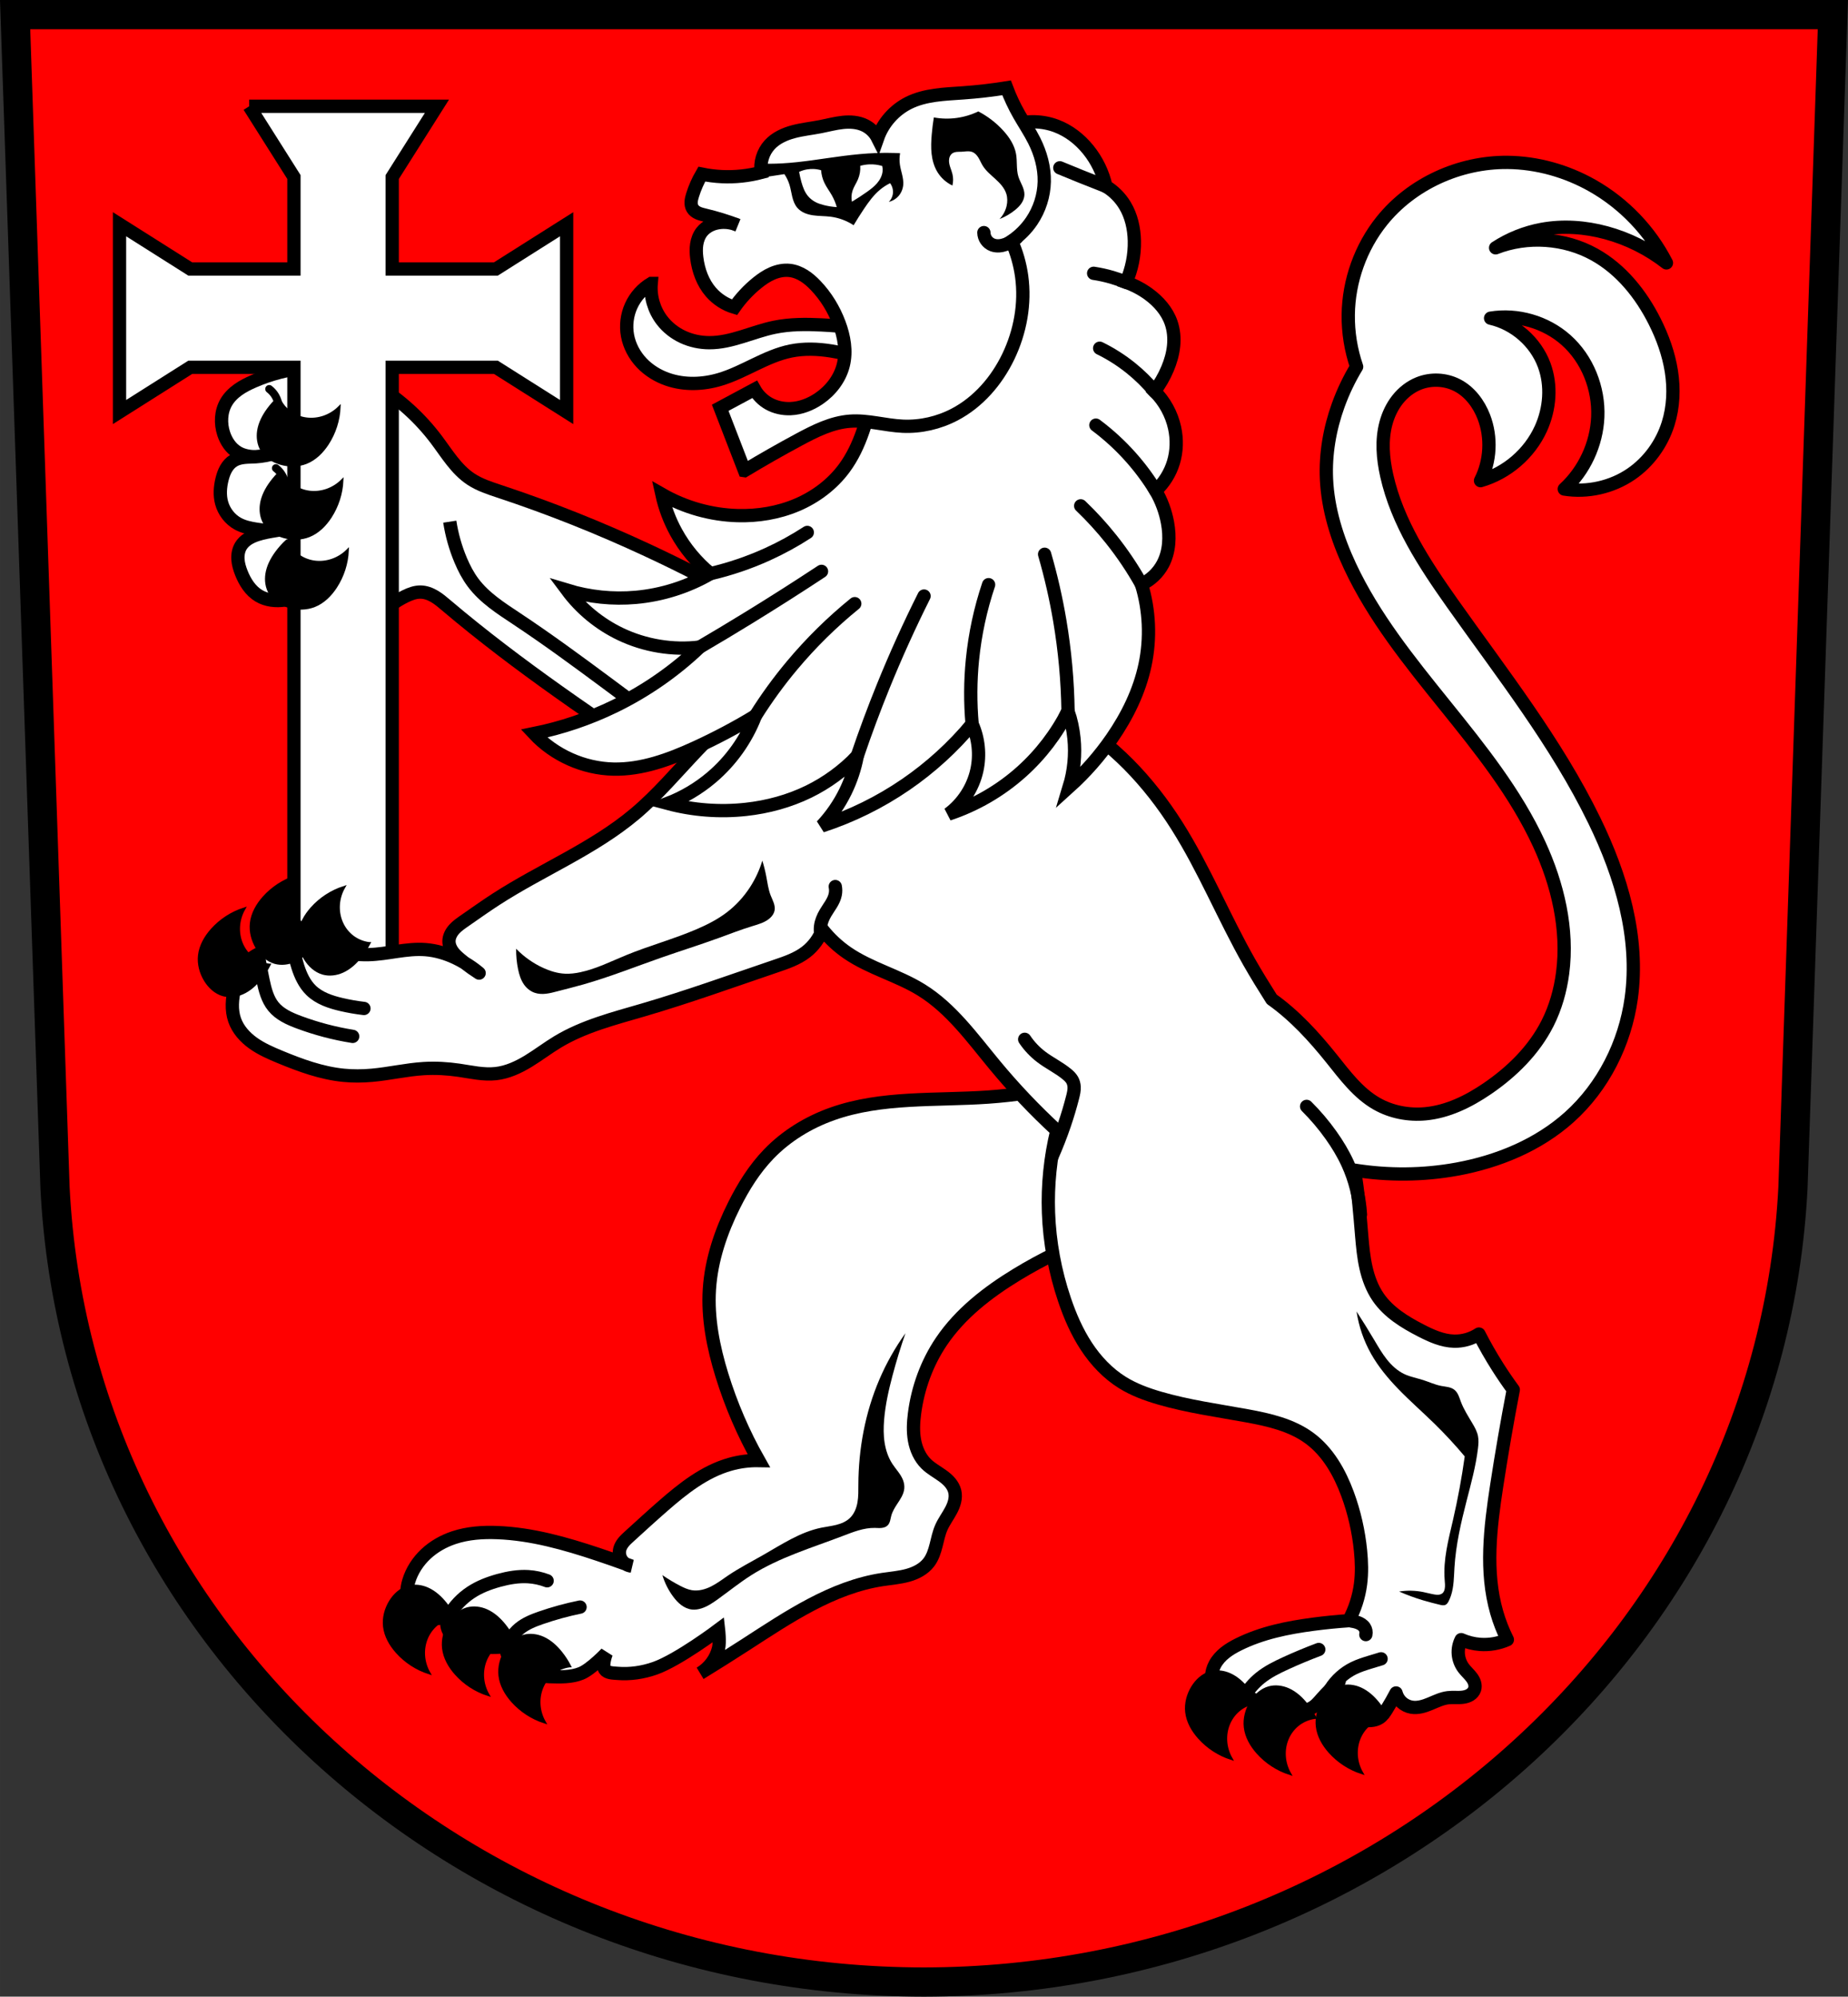 <svg xmlns="http://www.w3.org/2000/svg" width="695.67" viewBox="0 0 695.668 751.471"><rect x="0" y="0" width="695.668" height="751.471" fill="#333333" stroke="none"/><g transform="translate(24.607-155.69)" fill-rule="evenodd"><g stroke="#000"><path d="m-18.917 161.19l15.02 441.48c8.343 167.04 152.61 298.9 327.12 298.99 174.34-.21 318.67-132.12 327.12-298.99l15.02-441.48h-342.14z" fill="#f00" stroke-width="11"/><g fill="#fff" stroke-width="5"><path d="m90.81 294.03c-6.89.666-13.673 2.429-20.02 5.201-2.01.878-3.982 1.862-5.765 3.135-1.784 1.274-3.378 2.85-4.479 4.745-2.046 3.522-2.217 7.951-.946 11.821.946 2.879 2.734 5.578 5.359 7.092 2.032 1.172 4.431 1.567 6.777 1.576 2.365.009 4.749-.359 6.935-1.261 1.976-.815 3.758-2.051 5.359-3.467 2.422-2.142 4.46-4.717 5.989-7.565l.788-21.277z"/><path d="m91.28 320.35c-3.837 2.669-8.115 4.702-12.609 5.989-2.263.648-4.586 1.11-6.935 1.261-1.425.092-2.857.07-4.278.216-1.42.146-2.849.472-4.076 1.203-1.228.732-2.202 1.846-2.909 3.089-.708 1.243-1.163 2.615-1.504 4-.708 2.888-.932 5.954-.158 8.826.891 3.305 3.144 6.237 6.147 7.88 2.125 1.163 4.541 1.675 6.935 2.049 2.866.448 5.778.721 8.668.473 1.976-.17 3.948-.588 5.746-1.426 1.798-.837 3.42-2.111 4.499-3.775 1-1.545 1.505-3.37 1.708-5.2.203-1.83.118-3.678.025-5.517-.322-6.363-.742-12.721-1.261-19.07z"/><path d="m94.12 349.99c-2.354 1.741-5.01 3.078-7.809 3.933-4.6 1.404-9.528 1.505-14.1 3-1.21.396-2.395.892-3.464 1.583-1.07.691-2.023 1.584-2.682 2.673-.903 1.492-1.212 3.291-1.101 5.03.111 1.74.62 3.433 1.259 5.06 1.357 3.446 3.438 6.774 6.62 8.668 2.892 1.722 6.445 2.09 9.772 1.576 4.056-.626 7.907-2.524 10.875-5.359l.63-26.16z"/></g><g stroke-width="5"><g fill="#fff"><path d="m245.14 106.69c-3.287 1.951-5.955 4.926-7.537 8.406-1.582 3.48-2.071 7.448-1.379 11.207.708 3.849 2.635 7.441 5.326 10.283 2.691 2.842 6.127 4.942 9.83 6.211 6.286 2.154 13.248 1.9 19.615 0 9.222-2.752 17.312-8.796 26.746-10.697 4.979-1 10.142-.801 15.16 0 6.663 1.064 13.156 3.177 19.17 6.24l.891-13.373c-7.81-1.382-15.704-2.277-23.625-2.676-5.96-.3-11.988-.314-17.832.893-8.253 1.704-16.09 5.826-24.518 5.795-3.408-.012-6.821-.727-9.912-2.162-3.091-1.435-5.854-3.598-7.92-6.309-2.974-3.903-4.433-8.93-4.01-13.818zm-102.94 38.594c-.607 8.921-1.029 17.854-1.262 26.793-.524 20.07-.102 40.17 1.262 60.21 2.913-3.267 6.466-5.961 10.4-7.881 1.78-.869 3.695-1.592 5.676-1.576 1.873.015 3.69.695 5.301 1.65 1.611.956 3.042 2.184 4.471 3.395 13.551 11.486 27.759 22.18 42.24 32.467 8.315 5.91 16.722 11.688 25.22 17.336l30.576-17.652 16.707-32.781c-12.747-7.253-25.792-13.985-39.09-20.17-18.05-8.403-36.573-15.806-55.48-22.07-3.81-1.262-7.692-2.502-11.03-4.727-5.486-3.653-8.96-9.551-12.924-14.816-6.03-8.01-13.551-14.885-22.06-20.17zm287.16 254.38c-18.272 7.382-37.71 11.869-57.37 13.24-19.687 1.373-40.02-.275-58.63 6.305-8.985 3.177-17.343 8.268-23.957 15.13-5.391 5.592-9.558 12.262-13.03 19.21-4.953 9.9-8.605 20.598-9.322 31.645-.711 10.94 1.47 21.89 4.703 32.365 3.449 11.174 8.108 21.973 13.869 32.15-3.668-.066-7.344.415-10.873 1.418-9.546 2.714-17.581 9.08-25.06 15.604-4.332 3.778-8.573 7.66-12.82 11.533-.754.688-1.514 1.378-2.158 2.17-.644.792-1.176 1.697-1.414 2.689-.339 1.409-.044 2.959.787 4.146.389.555.896 1.023 1.469 1.385.719.259 1.441.51 2.158.773-.767-.087-1.506-.361-2.158-.773-3.47-1.252-6.952-2.474-10.451-3.641-12.281-4.096-24.89-7.689-37.826-8.195-5.526-.216-11.142.148-16.391 1.891-3.885 1.29-7.537 3.34-10.531 6.133-2.994 2.792-5.314 6.339-6.49 10.26-.8 2.668-1.052 5.616 0 8.195.586 1.437 1.563 2.705 2.773 3.676 1.21.971 2.651 1.647 4.162 1.998 2.758.642 5.757.179 8.195-1.262-.528.961-.809 2.056-.809 3.152 0 1.096.281 2.192.809 3.152.948 1.727 2.631 2.942 4.412 3.783 2.175 1.027 4.551 1.574 6.936 1.891 3.343.443 6.743.443 10.09 0 .081 2.308.989 4.578 2.521 6.305 1.647 1.856 3.937 3.043 6.305 3.783 2.446.765 5.01 1.183 7.566 1.26 4.01.121 8.265.266 11.979-1.26 3.734-1.534 9.455-7.566 9.455-7.566 0 0-1.728 4.395-.602 6.1.913 1.381 3.089 1.346 4.738 1.486 4.741.403 9.66-.328 14.15-1.912 8.802-3.107 23.957-14.5 23.957-14.5 0 0 .537 4.666 0 6.936-.925 3.907-3.487 7.4-6.936 9.457 5.716-3.506 11.39-7.08 17.02-10.719 16.16-10.44 32.674-21.709 51.695-24.586 3.145-.476 6.339-.717 9.406-1.559 3.067-.842 6.067-2.365 7.984-4.902 1.404-1.858 2.137-4.13 2.713-6.387.576-2.256 1.026-4.562 1.961-6.695.994-2.267 2.506-4.266 3.666-6.453.58-1.093 1.073-2.241 1.352-3.447.279-1.206.338-2.475.055-3.68-.291-1.238-.936-2.376-1.752-3.352-.816-.976-1.799-1.798-2.83-2.543-2.062-1.49-4.349-2.7-6.164-4.482-2.396-2.353-3.811-5.575-4.41-8.879-.599-3.304-.429-6.705-.002-10.04 1.235-9.651 4.648-19.04 10.09-27.11 7.13-10.572 17.477-18.585 28.369-25.22 19.257-11.726 40.792-19.694 63.04-23.326l-16.391-56.74h-.002z" transform="translate(-24.607 155.69)"/><path d="m69.2 195.69l16.838 26.627v34.609h-39.03l-26.627-16.838v32.34 6 32.34l26.627-16.838h39.03v230.13h37v-230.13h39.03l26.627 16.838v-32.34-6-32.34l-26.627 16.838h-39.03v-34.609l16.838-26.627h-32.34-6-32.34z"/></g><path d="m144.71 352.03c.764 4.977 2.144 9.859 4.098 14.5 1.263 2.999 2.773 5.91 4.728 8.511 4.283 5.697 10.453 9.613 16.391 13.554 11.614 7.707 22.847 15.97 34.04 24.272 4.102 3.041 8.2 6.089 12.293 9.141" fill="none"/></g><path d="m80.25 305.38c-1.452 1.339-2.773 2.819-3.94 4.413-1.753 2.395-3.174 5.105-3.625 8.04-.38 2.474-.027 5.104 1.261 7.25 1.528 2.547 4.24 4.215 7.092 5.04 3.136.911 6.579.891 9.614-.315 3.374-1.341 6.06-4.049 8.04-7.092 2.649-4.073 4.189-8.859 4.413-13.712-1.634 1.631-3.646 2.881-5.832 3.625-2.054.699-4.264.951-6.418.692-2.154-.259-4.25-1.032-6.03-2.268-2.024-1.402-3.631-3.398-4.571-5.674z"/><path d="m81.32 332.93c-1.452 1.339-2.773 2.819-3.94 4.413-1.753 2.395-3.174 5.105-3.625 8.04-.38 2.474-.027 5.104 1.261 7.25 1.528 2.547 4.24 4.215 7.092 5.04 3.136.911 6.579.891 9.614-.315 3.374-1.341 6.06-4.049 8.04-7.092 2.649-4.073 4.189-8.859 4.413-13.712-1.634 1.631-3.646 2.881-5.832 3.625-2.054.699-4.264.951-6.418.692-2.154-.259-4.25-1.032-6.03-2.268-2.024-1.402-3.631-3.398-4.571-5.674z"/><path d="m83.36 359.25c-1.452 1.339-2.773 2.819-3.94 4.413-1.753 2.395-3.174 5.105-3.625 8.04-.38 2.474-.027 5.104 1.261 7.25 1.528 2.547 4.24 4.215 7.092 5.04 3.136.911 6.579.891 9.614-.315 3.374-1.341 6.06-4.049 8.04-7.092 2.649-4.073 4.189-8.859 4.413-13.712-1.634 1.631-3.646 2.881-5.832 3.625-2.054.699-4.264.951-6.418.692-2.154-.259-4.25-1.032-6.03-2.268-2.024-1.402-3.631-3.398-4.571-5.674z"/><g fill="none" stroke-linecap="round" stroke-width="3"><path d="m80.25 310.58c.277-2.176-.251-4.445-1.462-6.274-.557-.841-1.252-1.589-2.049-2.207"/><path d="m82.77 340.37c.277-2.176-.251-4.445-1.462-6.274-.557-.841-1.252-1.589-2.049-2.207"/></g><path d="m567.43 61.12c-17.998-.149-36.03 8.02-47.28 22.06-7.959 9.933-12.458 22.577-12.609 35.3-.079 6.631.993 13.273 3.152 19.543-2.785 4.587-5.111 9.452-6.934 14.5-3.2 8.863-4.837 18.327-4.414 27.74.511 11.379 4 22.464 8.826 32.781 17.925 38.33 53.54 66.22 71.24 104.65 6.972 15.14 10.99 32.02 8.826 48.543-.858 6.557-2.69 13.01-5.674 18.912-5.086 10.06-13.38 18.239-22.695 24.588-7.01 4.777-14.88 8.679-23.326 9.457-6.294.58-12.79-.653-18.281-3.783-7.02-4-11.968-10.721-17.02-17.02-6.629-8.266-13.867-16.189-22.498-22.313-2.926-4.614-5.796-9.251-8.477-13.967-9.561-16.824-16.852-34.909-27.19-51.27-10.519-16.641-24.384-31.51-41.615-41.03-20.408-11.277-44.29-14.474-67.6-15.14-15.344-.436-31.24.257-45.07 6.908-10.11 4.86-18.518 12.63-26.24 20.764-7.726 8.133-14.971 16.781-23.559 23.998-15.693 13.189-35.12 21.01-52.33 32.15-4.01 2.595-7.893 5.369-11.816 8.09-1.376.954-2.771 1.914-3.887 3.162-1.116 1.248-1.943 2.835-1.949 4.51-.005 1.418.579 2.791 1.412 3.938.834 1.147 1.907 2.095 3 2.998.487.402.981.795 1.479 1.184 1.918 1.139 3.753 2.419 5.457 3.859-1.88-1.197-3.701-2.487-5.457-3.859-1.098-.652-2.215-1.27-3.369-1.814-3.57-1.685-7.412-2.846-11.348-3.152-7.163-.558-14.253 1.705-21.436 1.891-4.646.12-9.264-.63-13.869-1.26-4.81-.658-9.646-1.187-14.5-1.262-3.041-.046-6.108.089-9.06.818-2.952.73-5.8 2.087-7.961 4.227-2.706 2.68-4.153 6.383-5.04 10.09-.946 3.936-1.331 8.155 0 11.979 1.241 3.566 3.895 6.508 6.967 8.705 3.072 2.197 6.565 3.72 10.05 5.164 7.71 3.191 15.654 6.109 23.957 6.936 3.56.354 7.153.319 10.717 0 6.544-.586 12.984-2.126 19.543-2.521 4.418-.266 8.859-.012 13.238.629 4.608.674 9.242 1.776 13.871 1.262 4.387-.487 8.494-2.406 12.262-4.705 3.768-2.299 7.281-4.999 11.06-7.273 9.832-5.91 21.14-8.757 32.15-11.979 16.807-4.917 33.29-10.867 49.873-16.498 4-1.359 8.096-2.744 11.436-5.334 2.785-2.16 4.942-5.117 6.148-8.428 2.683 3.396 5.884 6.383 9.457 8.826 8.545 5.843 18.93 8.431 27.738 13.869 11.311 6.983 19.256 18.13 27.738 28.369 7.214 8.705 15.01 16.924 23.326 24.586-2.462 10.09-3.526 20.516-3.152 30.893.401 11.138 2.459 22.21 6.03 32.768 2.075 6.137 4.675 12.13 8.232 17.547 3.557 5.414 8.104 10.246 13.611 13.658 4.259 2.639 9.01 4.387 13.818 5.795 10.774 3.154 21.945 4.669 32.988 6.688 8.305 1.518 16.839 3.45 23.627 8.471 6.89 5.097 11.297 12.911 14.266 20.951 2.541 6.883 4.175 14.1 4.902 21.398.413 4.149.534 8.345 0 12.48-.623 4.827-2.142 9.539-4.457 13.82-4.47.307-8.931.752-13.373 1.336-9.659 1.27-19.364 3.24-28.09 7.58-1.775.883-3.509 1.867-5.063 3.1-1.553 1.233-2.924 2.726-3.852 4.479-.764 1.443-1.219 3.057-1.244 4.689-.025 1.632.389 3.281 1.244 4.672 1.015 1.652 2.635 2.903 4.457 3.566 1.137.414 2.368.608 3.566.445 1.341-.182 2.616-.82 3.566-1.783 1.357.707 2.695 1.45 4.01 2.229 2.415 1.429 4.829 3 7.578 3.566 2.483.507 5.05.146 7.578 0 1.817-.105 3.705-.11 5.35-.891 1.629-.773 2.821-2.212 4.01-3.566 2.083-2.369 4.318-4.605 6.688-6.688-.631 1.576-1.081 3.226-1.338 4.904-.162 1.063-.248 2.145-.135 3.215.113 1.07.433 2.129 1.027 3.03.586.883 1.424 1.583 2.355 2.088.931.505 1.956.823 2.994 1.033 1.175.238 2.37.34 3.564.445 1.143.101 2.292.205 3.436.117 1.144-.088 2.294-.378 3.252-1.01 1.153-.76 1.944-1.948 2.676-3.119 1.269-2.033 2.457-4.117 3.564-6.242.35 1.344 1.093 2.584 2.113 3.525 1.02.942 2.316 1.582 3.684 1.824 2.369.419 4.781-.35 7-1.27 2.223-.92 4.425-2.02 6.814-2.297 1.853-.218 3.741.067 5.59-.18.925-.123 1.843-.386 2.635-.879.792-.493 1.452-1.231 1.738-2.119.241-.748.21-1.569-.006-2.324-.216-.756-.609-1.451-1.074-2.084-.93-1.267-2.15-2.298-3.088-3.559-1.125-1.513-1.816-3.342-1.973-5.221-.157-1.879.223-3.799 1.082-5.477 2.252.998 4.675 1.604 7.131 1.783 3.495.255 7.05-.364 10.254-1.783-1.652-3.283-2.997-6.721-4.01-10.254-4.426-15.407-2.428-31.854 0-47.699 1.851-12.07 3.931-24.11 6.24-36.11-2.026-2.757-3.959-5.583-5.795-8.471-2.572-4.045-4.953-8.213-7.133-12.482-2.753 1.812-6.067 2.76-9.361 2.676-4.407-.112-8.562-1.995-12.482-4.01-6.09-3.132-12.158-6.845-16.05-12.482-2.299-3.333-3.73-7.204-4.625-11.152-.895-3.949-1.274-7.995-1.617-12.03-.703-8.254-1.288-16.553-2.75-24.693 12.788 2.038 25.918 1.941 38.656-.395 15.454-2.834 30.545-9.05 42.24-19.543 12.782-11.471 20.958-27.75 23.326-44.76 3.184-22.869-3.777-46.06-13.869-66.826-14.286-29.395-34.719-55.27-53.586-81.957-10.433-14.758-20.625-30.28-24.588-47.912-1.461-6.501-2.029-13.357-.283-19.787.873-3.215 2.328-6.288 4.4-8.896 2.072-2.608 4.773-4.741 7.861-5.99 4.625-1.871 10.06-1.641 14.5.631 4.753 2.431 8.179 6.993 10.09 11.979 2.945 7.69 2.474 16.617-1.262 23.955 9.903-2.836 18.421-10.171 22.695-19.543 3.404-7.465 4.109-16.263 1.262-23.957-3.233-8.736-11.09-15.606-20.17-17.65 10.04-1.654 20.758 1.443 28.369 8.195 8.09 7.174 12.437 18.2 11.979 29-.434 10.218-5.075 20.19-12.609 27.11 8.716 1.402 17.942-.674 25.22-5.674 6.563-4.511 11.483-11.315 13.871-18.912 1.988-6.323 2.252-13.12 1.23-19.672-1.021-6.549-3.301-12.862-6.275-18.785-5.152-10.259-12.661-19.639-22.695-25.22-11.219-6.237-25.24-7.187-37.2-2.521 5.248-3.422 11.178-5.794 17.338-6.936 8.03-1.489 16.387-.877 24.271 1.262 8.217 2.228 15.982 6.111 22.695 11.348-6.184-12.07-15.952-22.286-27.74-29-9.763-5.56-20.916-8.733-32.15-8.826z" transform="translate(-24.607 155.69)" fill="#fff" stroke-linejoin="round" stroke-width="5"/></g><path d="m224.75 748.53c.865 2.882 2.231 5.613 4.02 8.03.883 1.197 1.877 2.328 3.069 3.219 1.191.891 2.593 1.537 4.072 1.691 1.202.125 2.421-.076 3.571-.446 2.242-.722 4.225-2.064 6.137-3.439 4.203-3.02 8.236-6.288 12.608-9.06 10.549-6.684 22.702-10.269 34.37-14.729 3.912-1.496 7.914-3.122 12.1-3.053.851.014 1.706.099 2.553.011.847-.087 1.709-.368 2.306-.975.452-.459.72-1.07.898-1.689.178-.619.275-1.259.441-1.882.432-1.614 1.315-3.066 2.232-4.463.59-.9 1.2-1.791 1.697-2.746.496-.955.879-1.984.981-3.056.101-1.056-.076-2.13-.446-3.124-.856-2.302-2.673-4.092-4.02-6.147-1.571-2.403-2.499-5.189-2.942-8.03-.443-2.836-.415-5.729-.182-8.59.456-5.591 1.689-11.09 3.124-16.514 1.433-5.415 3.071-10.776 4.91-16.07-3.893 5.422-7.192 11.27-9.819 17.407-5.339 12.47-7.864 26.08-7.912 39.642-.008 2.215.048 4.447-.338 6.629-.386 2.182-1.257 4.346-2.857 5.878-1.389 1.33-3.23 2.096-5.094 2.571-1.864.474-3.784.685-5.668 1.071-7.927 1.624-14.845 6.249-21.87 10.265-4.436 2.537-9 4.867-13.232 7.732-2.084 1.411-4.093 2.955-6.341 4.087-2.248 1.132-4.803 1.837-7.287 1.428-1.546-.255-2.989-.926-4.382-1.643-2.315-1.193-4.553-2.536-6.695-4.02"/><g stroke="#000"><g fill="none" stroke-linecap="round" stroke-width="5"><path d="m144.35 763.8c2.054-3.536 4.941-6.583 8.361-8.825 3.204-2.101 6.832-3.482 10.529-4.49 3.58-.976 7.289-1.619 10.993-1.393 2.435.148 4.846.672 7.122 1.548"/><path d="m166.03 776.65c.695-3.134 2.47-6.02 4.955-8.05 2.335-1.91 5.2-3.039 8.05-4.03 4.807-1.664 9.724-3.01 14.709-4.03"/></g><path d="m146.38 764.22c-.91-1.753-1.991-3.417-3.222-4.962-1.85-2.321-4.091-4.404-6.803-5.61-2.287-1.017-4.917-1.367-7.326-.689-2.859.805-5.181 2.983-6.73 5.517-1.703 2.786-2.589 6.114-2.223 9.359.407 3.608 2.314 6.909 4.73 9.62 3.233 3.626 7.446 6.371 12.07 7.862-1.144-2.01-1.821-4.275-1.965-6.579-.135-2.166.203-4.364 1.019-6.374.816-2.01 2.113-3.829 3.774-5.225 1.885-1.584 4.233-2.611 6.676-2.919z"/><path d="m168.6 772.41c-.91-1.753-1.991-3.417-3.222-4.962-1.85-2.321-4.091-4.404-6.803-5.61-2.287-1.017-4.917-1.367-7.326-.689-2.859.805-5.181 2.983-6.73 5.517-1.703 2.786-2.589 6.114-2.223 9.359.407 3.608 2.314 6.909 4.73 9.62 3.233 3.626 7.446 6.371 12.07 7.862-1.144-2.01-1.821-4.275-1.965-6.579-.135-2.166.203-4.364 1.019-6.374.816-2.01 2.113-3.829 3.774-5.225 1.885-1.584 4.233-2.611 6.676-2.919z"/><path d="m189.84 782.72c-.91-1.753-1.991-3.417-3.222-4.962-1.85-2.321-4.091-4.404-6.803-5.61-2.287-1.017-4.917-1.367-7.326-.689-2.859.805-5.181 2.983-6.73 5.517-1.703 2.786-2.589 6.114-2.223 9.359.407 3.608 2.314 6.909 4.73 9.62 3.233 3.626 7.446 6.371 12.07 7.862-1.144-2.01-1.821-4.275-1.965-6.579-.135-2.166.203-4.364 1.019-6.374.816-2.01 2.113-3.829 3.774-5.225 1.885-1.584 4.233-2.611 6.676-2.919z"/><g fill="none" stroke-linecap="round" stroke-width="5"><path d="m72.59 514.98c.533 3.27 1.147 6.526 1.843 9.766.742 3.457 1.639 7.02 3.869 9.766 2.395 2.945 6.02 4.569 9.581 5.896 6.557 2.446 13.358 4.239 20.268 5.343"/><path d="m85.86 512.21c.334 2.499.89 4.969 1.658 7.37 1.041 3.254 2.527 6.46 4.975 8.844 3.05 2.971 7.277 4.378 11.424 5.343 2.794.65 5.626 1.143 8.476 1.474"/></g></g><path d="m262.37 479.6c-1.061 3.51-2.617 6.87-4.607 9.949-2.371 3.669-5.363 6.942-8.844 9.582-3.426 2.599-7.289 4.567-11.24 6.264-8.661 3.721-17.812 6.189-26.533 9.766-5.71 2.341-11.283 5.172-17.32 6.449-1.877.397-3.795.64-5.711.553-2.875-.131-5.677-1.01-8.291-2.211-3.782-1.743-7.238-4.193-10.135-7.186-.038 2.596.209 5.196.736 7.738.418 2.01 1.031 4.03 2.213 5.713.998 1.421 2.409 2.571 4.053 3.131 1.361.463 2.834.513 4.262.348 1.428-.165 2.824-.537 4.215-.9 3.258-.851 6.527-1.659 9.766-2.578 9.999-2.837 19.669-6.706 29.48-10.135 7.169-2.505 14.418-4.779 21.557-7.371 4.164-1.512 8.291-3.133 12.529-4.422 2.415-.734 4.967-1.416 6.818-3.133.801-.743 1.452-1.691 1.658-2.764.188-.981-.004-1.999-.33-2.943-.326-.944-.783-1.837-1.145-2.768-.893-2.295-1.196-4.767-1.658-7.186-.381-1.991-.872-3.961-1.473-5.896m223.69 169.7c.843 5.621 2.726 11.08 5.527 16.03 2.726 4.813 6.291 9.106 10.135 13.08 4.377 4.53 9.13 8.679 13.635 13.08 4.01 3.921 7.826 8.04 11.424 12.344-1.122 8.04-2.597 16.04-4.422 23.953-1.707 7.404-3.734 14.906-3.133 22.48.093 1.168.247 2.355 0 3.5-.117.545-.335 1.087-.736 1.475-.396.382-.941.582-1.488.645-.547.063-1.101-.002-1.645-.092-1.426-.236-2.82-.639-4.238-.922-2.967-.592-6.04-.654-9.03-.184 2.937 1.291 5.953 2.399 9.03 3.316 2.07.617 4.166 1.148 6.266 1.658.366.089.735.177 1.111.199.376.022.765-.026 1.1-.199.256-.132.472-.331.65-.557.179-.226.322-.477.455-.732.371-.708.675-1.451.922-2.211 1.094-3.365 1.074-6.972 1.289-10.504.521-8.551 2.472-16.945 4.605-25.24 1.66-6.457 3.441-12.912 4.238-19.531.192-1.593.325-3.22 0-4.791-.342-1.65-1.17-3.153-2.025-4.605-1.592-2.703-3.324-5.355-4.424-8.293-.298-.796-.548-1.609-.904-2.381-.356-.771-.828-1.509-1.49-2.041-.682-.548-1.532-.851-2.387-1.039-.855-.188-1.728-.27-2.588-.434-2.349-.447-4.54-1.485-6.818-2.213-2.334-.746-4.781-1.176-7-2.211-2.646-1.232-4.846-3.272-6.66-5.559-1.814-2.286-3.275-4.827-4.764-7.338-2.138-3.607-4.349-7.171-6.633-10.688"/><g stroke="#000"><g fill="none" stroke-linecap="round" stroke-width="5"><path d="m284.48 507.79c-.272-1.143-.335-2.336-.184-3.501.228-1.766.939-3.44 1.843-4.975.673-1.143 1.454-2.22 2.141-3.355.687-1.135 1.285-2.346 1.544-3.647.193-.97.193-1.978 0-2.948"/><path d="m371.45 590.89c1.704-3.862 3.242-7.798 4.606-11.792 1.181-3.458 2.233-6.961 3.132-10.503.322-1.268.626-2.563.553-3.869-.051-.901-.287-1.798-.737-2.58-.502-.871-1.25-1.573-2.027-2.211-2.978-2.444-6.512-4.121-9.581-6.449-2.434-1.847-4.56-4.098-6.265-6.633"/><path d="m487.53 612.82c-.404-6.609-2.037-13.14-4.791-19.16-1.72-3.761-3.869-7.316-6.265-10.687-2.755-3.876-5.841-7.518-9.213-10.871"/><path d="m443.95 793.96c1.528-2.585 3.524-4.892 5.863-6.775 2.857-2.3 6.178-3.943 9.511-5.472 4.106-1.883 8.279-3.622 12.508-5.212"/><path d="m484.21 765.81c.755.087 1.5.262 2.215.521 1.014.367 2 .933 2.606 1.824.537.79.73 1.804.521 2.736"/><path d="m476.27 791.35c2.119-3.34 5.177-6.078 8.729-7.817 1.915-.938 3.956-1.586 5.993-2.215 1.431-.442 2.864-.876 4.3-1.303"/></g><path d="m448.35 796.45c-.91-1.753-1.991-3.417-3.222-4.962-1.85-2.321-4.091-4.404-6.803-5.61-2.287-1.017-4.917-1.367-7.326-.689-2.859.805-5.181 2.983-6.73 5.517-1.703 2.786-2.589 6.114-2.223 9.359.407 3.608 2.314 6.909 4.73 9.62 3.233 3.626 7.446 6.371 12.07 7.862-1.144-2.01-1.821-4.275-1.965-6.579-.135-2.166.203-4.364 1.019-6.374.816-2.01 2.113-3.829 3.774-5.225 1.885-1.584 4.233-2.611 6.676-2.919z"/><path d="m470.41 802.12c-.91-1.753-1.991-3.417-3.222-4.962-1.85-2.321-4.091-4.404-6.803-5.61-2.287-1.017-4.917-1.367-7.326-.689-2.859.805-5.181 2.983-6.73 5.517-1.703 2.786-2.589 6.114-2.223 9.359.407 3.608 2.314 6.909 4.73 9.62 3.233 3.626 7.446 6.371 12.07 7.862-1.144-2.01-1.821-4.275-1.965-6.579-.135-2.166.203-4.364 1.019-6.374.816-2.01 2.113-3.829 3.774-5.225 1.885-1.584 4.233-2.611 6.676-2.919z"/><path d="m497.52 801.81c-.91-1.753-1.991-3.417-3.222-4.962-1.85-2.321-4.091-4.404-6.803-5.61-2.287-1.017-4.917-1.367-7.326-.689-2.859.805-5.181 2.983-6.73 5.517-1.703 2.786-2.589 6.114-2.223 9.359.407 3.608 2.314 6.909 4.73 9.62 3.233 3.626 7.446 6.371 12.07 7.862-1.144-2.01-1.821-4.275-1.965-6.579-.135-2.166.203-4.364 1.019-6.374.816-2.01 2.113-3.829 3.774-5.225 1.885-1.584 4.233-2.611 6.676-2.919z"/><path d="m76.73 518.87c-.91 1.753-1.991 3.417-3.222 4.962-1.85 2.321-4.091 4.404-6.803 5.61-2.287 1.017-4.917 1.367-7.326.689-2.859-.805-5.181-2.983-6.73-5.517-1.703-2.786-2.589-6.114-2.223-9.359.407-3.608 2.314-6.909 4.73-9.62 3.233-3.626 7.446-6.371 12.07-7.862-1.144 2.01-1.821 4.275-1.965 6.579-.135 2.166.203 4.364 1.019 6.374.816 2.01 2.113 3.829 3.774 5.225 1.885 1.584 4.233 2.611 6.676 2.919z"/><path d="m96.26 506.71c-.91 1.753-1.991 3.417-3.222 4.962-1.85 2.321-4.091 4.404-6.803 5.61-2.287 1.017-4.917 1.367-7.326.689-2.859-.805-5.181-2.983-6.73-5.517-1.703-2.786-2.589-6.114-2.223-9.359.407-3.608 2.314-6.909 4.73-9.62 3.233-3.626 7.446-6.371 12.07-7.862-1.144 2.01-1.821 4.275-1.965 6.579-.135 2.166.203 4.364 1.019 6.374.816 2.01 2.113 3.829 3.774 5.225 1.885 1.584 4.233 2.611 6.676 2.919z"/><path d="m114.32 510.76c-.91 1.753-1.991 3.417-3.222 4.962-1.85 2.321-4.091 4.404-6.803 5.61-2.287 1.017-4.917 1.367-7.326.689-2.859-.805-5.181-2.983-6.73-5.517-1.703-2.786-2.589-6.114-2.223-9.359.407-3.608 2.314-6.909 4.73-9.62 3.233-3.626 7.446-6.371 12.07-7.862-1.144 2.01-1.821 4.275-1.965 6.579-.135 2.166.203 4.364 1.019 6.374.816 2.01 2.113 3.829 3.774 5.225 1.885 1.584 4.233 2.611 6.676 2.919z"/><g stroke-width="5"><path d="m304.34 302.94c-2.376 10.15-4.949 20.593-11.145 28.976-4.522 6.118-10.827 10.841-17.83 13.813-7 2.972-14.685 4.225-22.29 4.02-9.976-.272-19.875-3.056-28.53-8.02 1.092 4.977 2.9 9.797 5.349 14.265 3.267 5.958 7.681 11.285 12.928 15.602-8.564 4.968-18.223 8.03-28.08 8.916-8.683.776-17.515-.138-25.855-2.675 5.224 7.01 12.173 12.723 20.06 16.494 9.225 4.411 19.716 6.133 29.867 4.904-9.466 9.02-20.335 16.571-32.1 22.289-9.619 4.676-19.831 8.13-30.31 10.253 7.646 8.187 18.668 13.12 29.867 13.373 10.687.239 21.04-3.573 30.759-8.02 7.8-3.572 15.395-7.593 22.735-12.04-3.46 8.935-9.186 16.983-16.494 23.18-4.901 4.157-10.501 7.487-16.494 9.807 9.558 2.549 19.589 3.309 29.422 2.229 8.177-.898 16.237-3.073 23.626-6.687 6.817-3.334 13.04-7.885 18.277-13.373-.883 4.63-2.386 9.14-4.458 13.373-2.309 4.719-5.325 9.09-8.916 12.928 11.224-3.651 21.919-8.924 31.651-15.602 9.309-6.389 17.735-14.06 24.964-22.735 2.418 5.409 3.052 11.598 1.783 17.386-1.435 6.541-5.311 12.517-10.699 16.494 10.188-3.367 19.664-8.869 27.639-16.05 7.131-6.42 13.06-14.171 17.386-22.735 1.126 3.319 1.875 6.766 2.229 10.253.622 6.13.012 12.383-1.783 18.277 6.03-5.445 11.429-11.592 16.05-18.277 5.785-8.371 10.378-17.683 12.482-27.639 2.114-10 1.649-20.537-1.337-30.31 3.395-1.576 6.257-4.278 8.02-7.578 2.519-4.704 2.749-10.355 1.783-15.602-.778-4.229-2.294-8.321-4.458-12.04 3.121-2.893 5.454-6.626 6.687-10.699 1.263-4.171 1.368-8.668.446-12.928-1.127-5.207-3.794-10.07-7.578-13.819 1.983-2.601 3.635-5.455 4.904-8.47 1.153-2.741 1.992-5.629 2.287-8.587.295-2.959.035-5.992-.95-8.798-1.529-4.358-4.739-7.977-8.47-10.699-2.587-1.887-5.45-3.394-8.47-4.458 2.167-4.888 3.241-10.257 3.12-15.602-.105-4.666-1.147-9.383-3.566-13.373-1.76-2.903-4.229-5.373-7.133-7.133-1.127-5.04-3.435-9.809-6.687-13.819-3.182-3.924-7.306-7.141-12.04-8.916-5.104-1.915-10.85-2.087-16.05-.446-6.776 2.139-12.278 7.12-16.94 12.482-10.474 12.05-17.774 26.58-23.14 41.617-5.366 15.04-8.883 30.657-12.523 46.2z" fill="#fff"/><g stroke-linecap="round"><g fill="none"><path d="m242.83 371.59c7.367-1.717 14.565-4.163 21.452-7.292 5.198-2.362 10.22-5.112 15.01-8.22"/><path d="m238.81 399.23c6.144-3.598 12.25-7.261 18.317-10.987 9.265-5.69 18.439-11.528 27.518-17.511"/><path d="m259.77 425.09c4.164-6.628 8.78-12.972 13.804-18.974 7.094-8.474 15-16.265 23.587-23.23"/><path d="m298.1 440.24c2.999-8.85 6.259-17.611 9.774-26.27 4.675-11.512 9.803-22.841 15.367-33.95"/><path d="m341.34 428.21c-.72-8.06-.677-16.187.127-24.24.959-9.599 3-19.09 6.075-28.23"/><path d="m377.45 423.3c-.168-11.386-1.206-22.759-3.103-33.987-1.426-8.439-3.336-16.796-5.718-25.02"/><path d="m405.09 375.6c-3.344-5.972-7.175-11.672-11.444-17.02-3.526-4.42-7.349-8.602-11.436-12.508"/><path d="m410.44 340.39c-2.719-4.443-5.831-8.644-9.288-12.54-3.98-4.485-8.418-8.563-13.223-12.151"/><path d="m409.99 302.94c-2.652-3.177-5.619-6.091-8.842-8.687-3.637-2.929-7.6-5.451-11.793-7.505"/><path d="m399.3 261.93c-1.729-.712-3.496-1.332-5.291-1.856-2.269-.662-4.583-1.171-6.921-1.522"/><path d="m391.72 225.82c-3.177-1.231-6.346-2.483-9.506-3.756-2.627-1.058-5.247-2.13-7.862-3.216"/></g><path d="m255.66 332.81c6.733-4.054 13.566-7.943 20.489-11.663 6.05-3.25 12.38-6.432 19.228-6.935 6.643-.487 13.204 1.594 19.859 1.891 6.75.302 13.56-1.274 19.543-4.413 8.907-4.674 15.807-12.688 20.17-21.75 4.503-9.345 6.456-19.984 5.04-30.26-.627-4.562-1.905-9.03-3.783-13.239 2.975-2.01 5.558-4.591 7.565-7.565 2.939-4.357 4.619-9.561 4.728-14.815.111-5.352-1.385-10.66-3.783-15.446-1.688-3.368-3.812-6.497-5.674-9.772-1.837-3.231-3.42-6.608-4.728-10.09-5.432.871-10.903 1.502-16.391 1.891-6.977.495-14.23.661-20.489 3.783-5.396 2.691-9.674 7.547-11.663 13.239-1.016-2.027-2.701-3.712-4.728-4.728-2.557-1.281-5.536-1.478-8.38-1.181-2.844.297-5.616 1.058-8.423 1.605-3.39.66-6.843 1.01-10.18 1.898-3.337.888-6.622 2.378-8.951 4.928-2.526 2.766-3.718 6.699-3.152 10.402-4.82 1.274-9.835 1.808-14.815 1.576-2.541-.118-5.073-.435-7.565-.946-1.446 2.486-2.612 5.135-3.467 7.88-.258.828-.489 1.672-.539 2.538-.05.866.093 1.762.539 2.505.473.788 1.255 1.352 2.093 1.727.839.375 1.742.58 2.635.795 4.172 1 8.28 2.266 12.293 3.783-1.998-.874-4.216-1.241-6.39-1.055-1.368.117-2.723.452-3.961 1.046-1.238.594-2.357 1.45-3.204 2.531-1.05 1.341-1.656 2.994-1.915 4.678-.259 1.684-.184 3.403.024 5.094.578 4.698 2.248 9.356 5.359 12.924 2.329 2.671 5.429 4.664 8.826 5.674 2.391-3.425 5.265-6.512 8.511-9.141 1.752-1.42 3.627-2.715 5.698-3.608 2.071-.893 4.354-1.371 6.595-1.121 1.911.214 3.739.951 5.37 1.97 1.63 1.019 3.072 2.315 4.402 3.704 3.877 4.05 6.851 8.937 8.826 14.185 1.889 5.02 2.871 10.558 1.576 15.761-1.282 5.151-4.758 9.616-9.141 12.609-3.17 2.164-6.882 3.627-10.717 3.783-2.837.115-5.72-.5-8.196-1.891-2.23-1.254-4.105-3.129-5.359-5.359l-12.924 6.935 9.141 23.641z" fill="#fff"/><path d="m358.09 245.21c-1.202 1.08-2.617 1.923-4.14 2.464-.791.281-1.615.482-2.452.536-.838.054-1.691-.042-2.476-.339-.937-.354-1.763-.996-2.339-1.816-.576-.82-.898-1.815-.914-2.817" fill="none"/></g></g></g><path d="m343.68 197.62c-2.575 1.244-5.346 2.078-8.18 2.463-2.845.387-5.75.32-8.574-.197-.339 2.125-.6 4.263-.787 6.406-.211 2.426-.326 4.873-.053 7.293.273 2.42.948 4.822 2.221 6.898 1.332 2.173 3.31 3.943 5.617 5.03.343-1.418.343-2.918 0-4.336-.208-.86-.539-1.684-.813-2.525-.274-.841-.493-1.713-.469-2.598.014-.511.112-1.024.322-1.49.21-.466.536-.885.959-1.172.49-.333 1.084-.477 1.674-.533.589-.056 1.184-.031 1.775-.059.679-.031 1.354-.131 2.033-.16.679-.03 1.374.014 2.01.26 1.01.389 1.76 1.248 2.32 2.17.56.922.965 1.931 1.521 2.855 1.215 2.02 3.088 3.536 4.83 5.121 1.742 1.585 3.445 3.37 4.139 5.621.45 1.461.442 3.043.1 4.533-.423 1.841-1.354 3.564-2.662 4.928 2.138-.825 4.144-1.994 5.914-3.449.875-.719 1.699-1.514 2.332-2.453.633-.939 1.07-2.032 1.117-3.164.051-1.219-.348-2.413-.836-3.531-.488-1.119-1.073-2.201-1.432-3.367-.847-2.753-.371-5.74-.887-8.574-.605-3.328-2.548-6.273-4.828-8.771-2.667-2.922-5.853-5.369-9.363-7.193m-33.879 15.596c-1.475-.012-2.951.009-4.426.063-4.243.153-8.471.574-12.682 1.115-7.661.984-15.283 2.368-22.996 2.787-2.831.154-5.669.176-8.502.068l1.254 5.227 8.223-1.254c.854 1.261 1.514 2.652 1.951 4.111.438 1.461.649 2.981 1.018 4.461.368 1.48.914 2.956 1.91 4.111.726.842 1.669 1.481 2.686 1.932 1.017.45 2.109.717 3.209.881 2.2.327 4.442.248 6.648.531 3.074.395 6.05 1.502 8.641 3.207 1.226-2.053 2.503-4.075 3.832-6.06 1.793-2.683 3.71-5.337 6.203-7.387 1.132-.931 2.375-1.73 3.693-2.371.942 1.228 1.308 2.879.975 4.391-.22.999-.735 1.931-1.463 2.648 1.389-.331 2.671-1.095 3.623-2.16 1.045-1.169 1.682-2.688 1.813-4.25.107-1.284-.116-2.574-.41-3.828-.294-1.254-.659-2.493-.844-3.768-.208-1.432-.184-2.898.07-4.322-1.474-.076-2.95-.119-4.426-.131m-7.141 4.328c1.635-.067 3.283.141 4.85.613.149.663.191 1.35.123 2.025-.168 1.664-.998 3.211-2.09 4.479-1.091 1.268-2.439 2.285-3.803 3.254-1.833 1.301-3.717 2.531-5.646 3.684-.286-1.38-.2-2.836.246-4.174.495-1.486 1.412-2.793 2.025-4.234.68-1.599.978-3.36.859-5.094 1.118-.319 2.273-.505 3.436-.553m-21.15 1.736c1.01.029 2.02.187 2.988.473.106 1.634.526 3.248 1.229 4.727.788 1.658 1.916 3.128 2.822 4.725.79 1.391 1.41 2.88 1.842 4.42-1.698-.1-3.387-.369-5.03-.799-.947-.248-1.883-.549-2.762-.98-1.173-.577-2.236-1.387-3.068-2.395-1.245-1.508-1.931-3.394-2.455-5.277-.349-1.253-.636-2.525-.859-3.807.936-.434 1.929-.744 2.945-.92.443-.077.891-.127 1.34-.152.337-.019.675-.023 1.012-.014"/></g></svg>